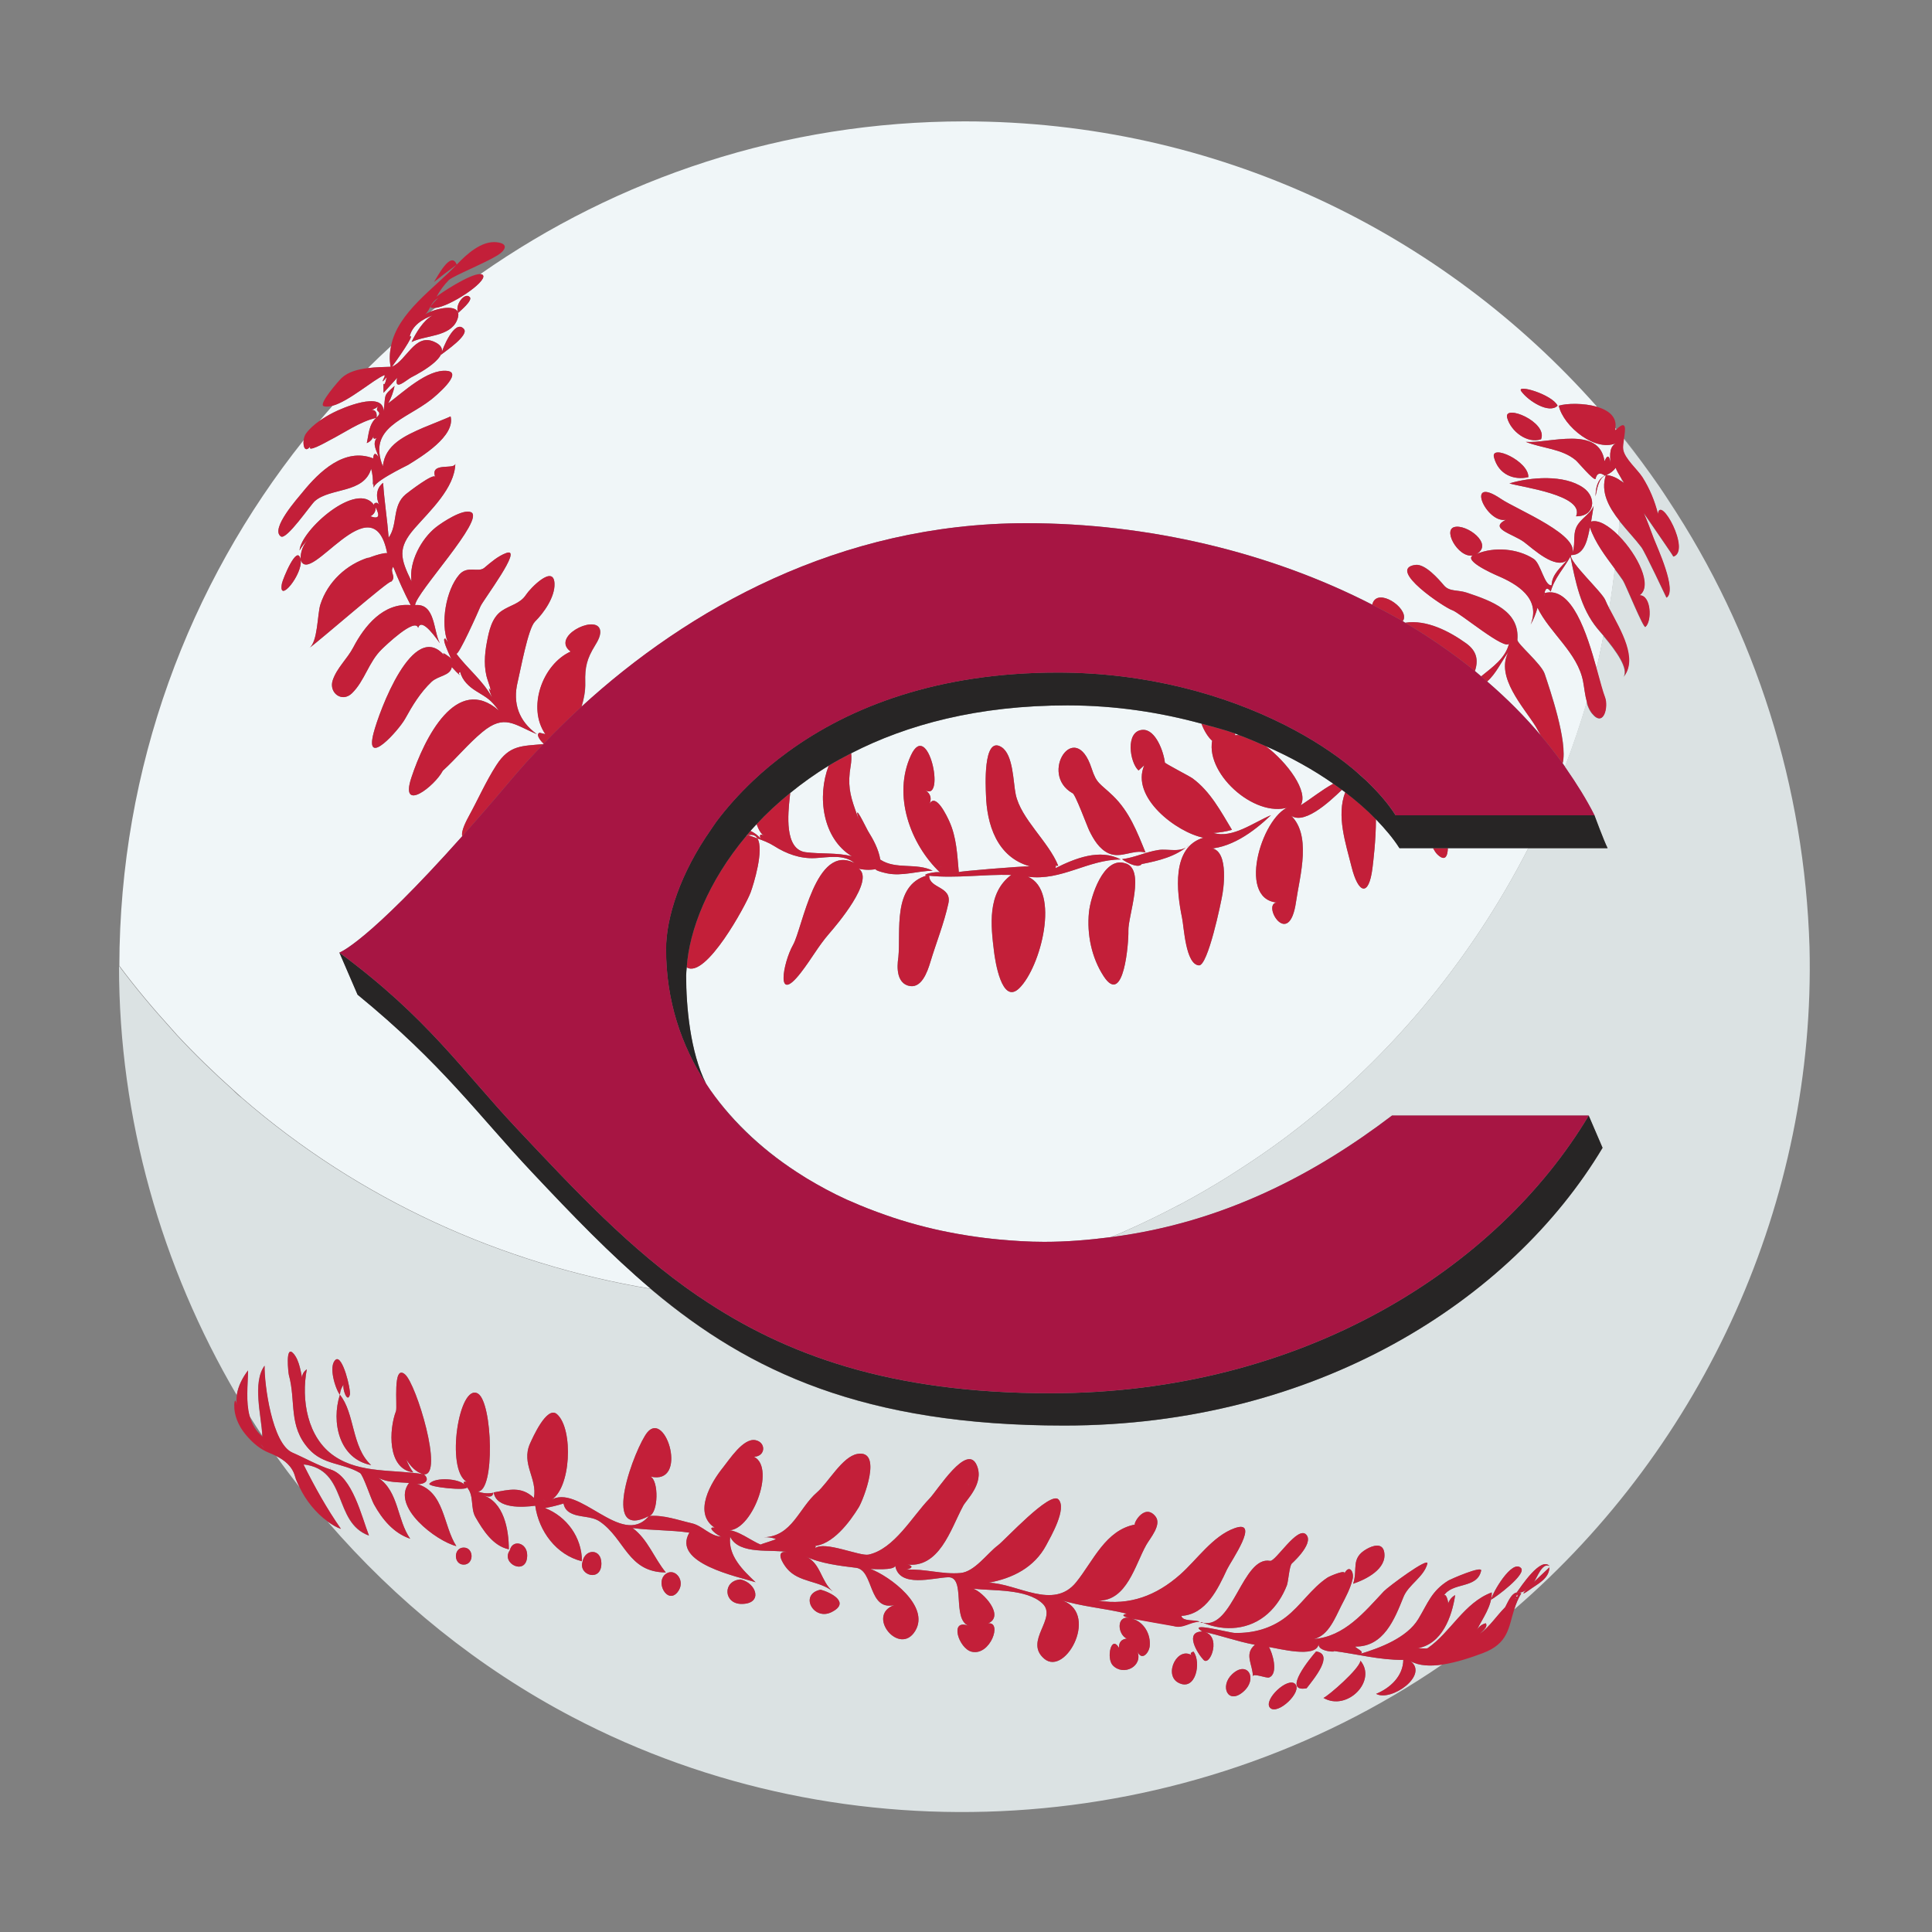 <?xml version="1.0" encoding="utf-8"?>
<!-- Generator: Adobe Illustrator 17.0.0, SVG Export Plug-In . SVG Version: 6.00 Build 0)  -->
<!DOCTYPE svg PUBLIC "-//W3C//DTD SVG 1.1//EN" "http://www.w3.org/Graphics/SVG/1.1/DTD/svg11.dtd">
<svg version="1.1" id="Layer_1" xmlns="http://www.w3.org/2000/svg" xmlns:xlink="http://www.w3.org/1999/xlink" x="0px" y="0px"
	 width="40px" height="40px" viewBox="0 0 40 40" style="enable-background:new 0 0 40 40;" xml:space="preserve">
<rect x="0" y="0" width="40" height="40" fill="#808080" stroke="none"/>
<path id="color5" style="fill:#F0F6F8;" d="M7.808,8.634C7.929,8.494,7.887,8.558,7.808,8.634L7.808,8.634z M32.513,11.524
	c-0.134,0.243-0.335,0.452-0.408,0.726c-0.064-0.09-0.108-0.08-0.129,0.031c0.566-0.157,0.878,0.836,1.078,1.558
	c0.056-0.223,0.098-0.449,0.145-0.674c-0.053-0.063-0.101-0.118-0.127-0.149C32.723,12.592,32.618,12.047,32.513,11.524z
	 M7.618,8.492c0.124-0.029,0.201,0.02,0.177,0.154C7.949,8.492,7.73,8.547,7.833,8.409C7.772,8.465,7.7,8.493,7.618,8.492z
	 M7.92,7.664C7.899,7.664,8.001,7.68,7.92,7.664L7.92,7.664z M7.669,10.689c0.17,0.064,0.206,0.002,0.107-0.186
	C7.78,10.588,7.745,10.65,7.669,10.689z M15.455,17.303c0.01-0.003,0.021-0.008,0.03-0.01c-0.006-0.002-0.012-0.002-0.018-0.004
	C15.463,17.294,15.459,17.299,15.455,17.303z M8.096,7.164c-0.162,0.15-0.323,0.301-0.479,0.457c0.165-0.02,0.332-0.023,0.471-0.027
	C8.058,7.441,8.069,7.3,8.096,7.164z M31.231,13.499c-0.145,0.193-0.254,0.447-0.441,0.61c0.404,0.348,0.776,0.72,1.111,1.117
	c-0.051-0.092-0.091-0.163-0.104-0.184C31.548,14.64,30.955,14.014,31.231,13.499z M6.84,8.96C6.725,9.037,6.963,8.878,6.84,8.96
	L6.84,8.96z M33.531,10.782c-0.007,0.101-0.013,0.203-0.022,0.304c-0.199-0.198-0.412-0.332-0.566-0.287
	c0.018-0.108,0.036-0.215,0.052-0.323c-0.078,0.179-0.27,0.259-0.354,0.434c-0.09,0.187-0.002,0.4-0.109,0.583
	c0.289,0,0.342-0.362,0.386-0.574c0.11,0.322,0.318,0.59,0.518,0.861c-0.035,0.274-0.07,0.547-0.117,0.818
	c-0.032-0.063-0.061-0.122-0.083-0.175c-0.069-0.168-0.757-0.798-0.707-0.925c0.265-0.39-1.125-0.947-1.451-1.168
	c-0.76-0.515-0.31,0.513,0.101,0.431c-0.367,0.183,0.143,0.29,0.375,0.461c0.177,0.132,0.659,0.59,0.899,0.369
	c-0.137,0.156-0.322,0.299-0.328,0.527c-0.148,0.021-0.222-0.45-0.371-0.547c-0.333-0.216-0.821-0.256-1.184-0.101
	c0.363-0.206-0.21-0.63-0.462-0.557c-0.254,0.074,0.144,0.73,0.447,0.564c-0.355,0.089,0.367,0.407,0.45,0.443
	c0.402,0.171,0.904,0.466,0.686,1.011c0.062-0.111,0.109-0.227,0.142-0.349c0.257,0.527,0.831,0.931,0.944,1.527
	c0.025,0.133,0.039,0.287,0.079,0.428c-0.134,0.452-0.283,0.898-0.452,1.336c-0.016-0.023-0.033-0.047-0.049-0.07
	c0.112-0.445-0.273-1.551-0.372-1.852c-0.071-0.21-0.572-0.624-0.565-0.704c0.048-0.592-0.518-0.8-1.047-0.977
	c-0.194-0.064-0.359-0.016-0.473-0.15c-0.113-0.133-0.39-0.452-0.592-0.425c-0.607,0.082,0.615,0.892,0.763,0.937
	c0.15,0.045,1.126,0.87,1.179,0.683c-0.074,0.313-0.34,0.491-0.58,0.688c-0.043-0.036-0.085-0.074-0.129-0.11
	c0.065-0.205,0.058-0.402-0.187-0.577c-0.344-0.246-0.815-0.492-1.257-0.423c-0.018-0.01-0.034-0.022-0.051-0.032
	c0.161-0.222-0.427-0.658-0.596-0.423c-0.018,0.025-0.028,0.053-0.036,0.081c-2.118-1.088-4.639-1.687-7.162-1.687
	c-3.877,0-7.018,1.792-9.207,3.798c0.048-0.162,0.082-0.328,0.076-0.504c-0.009-0.316,0.036-0.491,0.2-0.758
	c0.055-0.089,0.144-0.237,0.099-0.35c-0.116-0.287-1.013,0.168-0.601,0.471c-0.586,0.265-0.905,1.163-0.524,1.71
	c-0.04-0.01-0.079-0.019-0.12-0.029c-0.096,0.037,0.047,0.198,0.087,0.227c-0.003,0.003-0.005,0.005-0.008,0.008
	c-0.439,0.044-0.7,0.012-0.974,0.437c-0.214,0.333-0.38,0.71-0.571,1.058c-0.118,0.215-0.152,0.343-0.135,0.412
	c-1.983,2.223-2.543,2.409-2.543,2.409l0.376,0.871c1.761,1.441,2.487,2.482,3.618,3.683c0.822,0.874,1.605,1.689,2.454,2.407
	c-3.083-0.514-6.033-1.842-8.46-3.949c-0.066-0.057-0.13-0.117-0.195-0.176c-0.401-0.359-0.788-0.734-1.155-1.129
	c-0.04-0.043-0.077-0.088-0.116-0.131c-0.38-0.418-0.743-0.85-1.08-1.303c0.007-4.115,1.436-7.895,3.816-10.881
	C6.268,9.258,6.329,9.394,6.442,9.213C6.298,9.416,6.771,9.143,6.819,9.118C7.118,8.967,7.46,8.723,7.788,8.652
	c-0.152,0.136-0.153,0.34-0.194,0.522c0.071-0.03,0.119-0.081,0.143-0.156C7.72,9.081,7.74,9.098,7.798,9.069
	C7.7,9.2,7.805,9.333,7.836,9.461c-0.064-0.094-0.1-0.084-0.11,0.029c-0.594-0.232-1.12,0.28-1.46,0.699
	c-0.098,0.121-0.677,0.765-0.451,0.917c0.117,0.083,0.612-0.652,0.704-0.733c0.323-0.281,1.015-0.152,1.165-0.669
	c0.03,0.109,0.042,0.221,0.036,0.334c0.03-0.092-0.008,0.053,0.038,0.085C7.616,10.026,8.423,9.641,8.45,9.625
	c0.271-0.168,0.982-0.596,0.879-1.004C9.33,8.627,8.812,8.834,8.759,8.857C8.397,9.016,7.966,9.205,7.927,9.656
	C7.604,8.845,8.397,8.69,8.93,8.27c0.061-0.048,0.674-0.552,0.328-0.591C8.853,7.634,8.341,8.127,8.039,8.349
	C8.1,8.236,8.144,8.116,8.17,7.99C7.918,8.21,7.992,8.159,7.942,8.513c-0.006-0.439-0.878-0.055-1.042,0.03
	c-0.096,0.049-0.193,0.106-0.284,0.17C6.704,8.607,6.795,8.503,6.886,8.4C7.224,8.309,7.74,7.854,7.952,7.769
	c0.065-0.026-0.134,0.265,0.055,0.039C7.933,8.145,7.936,7.74,7.941,8.133C8.035,8.03,8.129,7.926,8.223,7.822
	c-0.071,0.296,0.19,0.043,0.293-0.01C8.7,7.718,9.49,7.294,8.984,7.074C8.585,6.9,8.417,7.465,8.116,7.592
	c0.069-0.093,0.504-0.703,0.366-0.623c0.045-0.226,0.271-0.367,0.471-0.438C8.765,6.633,8.61,6.893,8.521,7.081
	c0.282-0.142,0.791-0.105,0.938-0.444C9.612,6.286,9.154,6.353,8.91,6.455c0.033-0.027,0.068-0.053,0.102-0.08
	c0.306-0.029,1.059-0.53,0.992-0.671c-0.009-0.02-0.031-0.027-0.059-0.029c2.84-1.99,6.294-3.162,10.025-3.162
	c5.215,0,9.891,2.288,13.096,5.909c-0.277-0.08-0.625-0.074-0.792-0.023c0.088,0.422,0.781,0.998,1.222,0.758
	c-0.189,0.073-0.159,0.259-0.154,0.418c-0.024-0.153-0.064-0.162-0.122-0.025c-0.105-0.749-1.151-0.365-1.628-0.402
	c0.335,0.135,0.748,0.139,1.034,0.381c0.05,0.043,0.36,0.415,0.408,0.388c0.026-0.12,0.09-0.144,0.191-0.072
	c-0.161,0.086-0.186,0.269-0.191,0.431c0.029-0.134,0.059-0.382,0.214-0.437C33.133,10.185,33.307,10.498,33.531,10.782z
	 M9.49,6.475c0.04-0.04,0.301-0.254,0.237-0.323C9.622,6.035,9.403,6.327,9.49,6.475z M9.603,6.81
	C9.416,6.594,9.154,7.227,9.131,7.344C9.209,7.28,9.722,6.938,9.603,6.81z M7.735,10.163c0.003,0.035,0.003,0.024,0.001-0.001
	L7.735,10.163z M7.287,14.352c0.266-0.261,0.342-0.644,0.616-0.91C7.967,13.38,8.596,12.774,8.657,13
	c0.073-0.241,0.408,0.262,0.45,0.318c-0.138-0.252-0.09-0.832-0.512-0.79c0.005-0.244,1.458-1.786,1.158-1.923
	c-0.167-0.077-0.599,0.21-0.727,0.311c-0.305,0.24-0.563,0.723-0.507,1.12c-0.231-0.477-0.295-0.686,0.069-1.102
	c0.309-0.354,0.831-0.831,0.839-1.339c0,0.144-0.534-0.044-0.416,0.282C8.987,9.778,8.45,10.193,8.4,10.234
	c-0.288,0.24-0.158,0.623-0.353,0.897c-0.03-0.379-0.09-0.755-0.115-1.135c-0.153,0.12-0.152,0.308-0.075,0.469
	c-0.042-0.099-0.136-0.043-0.111-0.005c-0.35-0.52-1.517,0.516-1.544,0.936c0.044-0.076,0.097-0.145,0.158-0.207
	c-0.093,0.113-0.139,0.243-0.137,0.39c-0.071-0.324-0.369,0.412-0.386,0.501c-0.084,0.445,0.439-0.194,0.388-0.493
	c0.176,0.588,1.492-1.639,1.791-0.135c-0.158-0.011-0.541,0.169-0.373,0.087c-0.469,0.143-0.859,0.507-1.01,0.977
	c-0.064,0.2-0.051,0.782-0.233,0.902c0.174-0.116,1.689-1.44,1.699-1.375c0.116-0.107-0.04-0.194,0.042-0.309
	c0.107,0.27,0.227,0.536,0.361,0.794c-0.563-0.052-0.955,0.429-1.188,0.876c-0.124,0.237-0.341,0.424-0.426,0.682
	C6.803,14.343,7.08,14.554,7.287,14.352z M11.481,12.082c-0.017-0.405-0.505,0.102-0.588,0.23c-0.122,0.19-0.332,0.217-0.506,0.337
	c-0.206,0.14-0.263,0.419-0.306,0.647c-0.049,0.256-0.069,0.539,0.018,0.79c0.163,0.471-0.082-0.088,0.088,0.354
	c-0.188-0.351-0.508-0.593-0.74-0.908c0.04,0.064,0.461-0.879,0.5-0.975c0.054-0.13,0.898-1.239,0.536-1.107
	c-0.169,0.061-0.319,0.192-0.454,0.306C9.9,11.863,9.679,11.7,9.507,11.899c-0.274,0.319-0.392,1.005-0.236,1.399
	c-0.016-0.025-0.032-0.05-0.048-0.074c-0.124-0.043,0.214,0.588,0.1,0.394c0.014,0.012-0.219-0.175-0.122-0.044
	c-0.645-0.768-1.352,1.161-1.466,1.601c-0.193,0.741,0.52-0.055,0.653-0.294c0.152-0.276,0.314-0.543,0.545-0.763
	c0.14-0.133,0.39-0.123,0.421-0.307c0.092,0.1,0.098,0.106,0.17,0.171c-0.03-0.036-0.028-0.059,0.004-0.071
	c0.041,0.175,0.181,0.305,0.328,0.396c0.256,0.158,0.293,0.171,0.471,0.402c-0.877-0.762-1.54,0.573-1.81,1.391
	c-0.247,0.746,0.485,0.177,0.65-0.142c0.283-0.258,0.525-0.558,0.821-0.803c0.458-0.379,0.66-0.149,1.125,0.044
	c-0.371-0.27-0.503-0.639-0.395-1.081c0.059-0.244,0.214-1.104,0.356-1.246C11.264,12.685,11.492,12.359,11.481,12.082z
	 M31.495,8.099c0.142,0.201,0.58,0.478,0.753,0.3C32.136,8.166,31.386,7.945,31.495,8.099z M31.204,8.648
	c0.074,0.281,0.416,0.543,0.702,0.447C32.052,8.736,31.126,8.355,31.204,8.648z M31.643,9.879c0.01-0.333-0.785-0.691-0.712-0.412
	C31.025,9.825,31.342,9.949,31.643,9.879z M32.782,10.099c-0.398-0.279-1.091-0.222-1.531-0.091c0.239,0.077,1.568,0.24,1.38,0.681
	C33.02,10.696,33.065,10.298,32.782,10.099z M8.866,15.434C8.879,15.376,8.844,15.453,8.866,15.434L8.866,15.434z M16.361,16.418
	c-0.004,0.036-0.008,0.071-0.011,0.099c-0.032,0.313-0.119,1.071,0.331,1.128c0.312,0.04,0.65,0.005,0.956,0.084
	c-0.607-0.367-0.724-1.239-0.48-1.874C16.867,16.03,16.605,16.22,16.361,16.418z M15.665,17.065
	c-0.043,0.046-0.087,0.091-0.127,0.138c0.078,0.039,0.151,0.086,0.209,0.161c-0.03-0.084-0.004-0.104,0.076-0.059
	C15.756,17.27,15.706,17.177,15.665,17.065z M33.258,9.834c0.119,0.012,0.22,0.063,0.312,0.129c0-0.018,0-0.035,0-0.053
	c-0.064-0.106-0.113-0.194-0.118-0.226C33.4,9.752,33.335,9.802,33.258,9.834z M31.966,12.353
	C31.994,12.248,31.966,12.303,31.966,12.353L31.966,12.353z M25.572,15.187c0,0.012,0.001,0.026,0,0.037
	c0.022-0.01,0.053-0.002,0.079-0.004C25.624,15.21,25.6,15.197,25.572,15.187z M15.682,17.359c-0.037-0.062-0.1-0.089-0.197-0.066
	C15.552,17.31,15.617,17.336,15.682,17.359z M33.444,8.861c-0.003,0.017,0.003,0.03-0.002,0.048c0.01-0.01,0.016-0.013,0.025-0.022
	C33.459,8.878,33.451,8.87,33.444,8.861z M27.605,16.225c-0.404-0.283-0.87-0.545-1.396-0.776c0.448,0.339,0.889,0.94,0.721,1.223
	C27.156,16.529,27.369,16.353,27.605,16.225z M33.624,9.079c0.002,0.003,0.005,0.006,0.007,0.01
	c0.149,0.186,0.292,0.377,0.434,0.569c-0.144-0.196-0.289-0.391-0.44-0.58C33.624,9.078,33.624,9.079,33.624,9.079z M29.977,17.56
	h1.666c-1.217,2.375-2.965,4.472-5.145,6.077c-0.003,0.002-0.006,0.004-0.009,0.006c-0.293,0.215-0.596,0.419-0.904,0.616
	c-0.054,0.035-0.108,0.07-0.162,0.104c-0.311,0.194-0.629,0.379-0.955,0.554c-0.049,0.026-0.099,0.05-0.148,0.076
	c-0.333,0.174-0.67,0.338-1.011,0.488c-0.039,0.017-0.078,0.036-0.117,0.053c-0.069,0.03-0.14,0.053-0.21,0.082
	c-0.442,0.056-0.893,0.095-1.366,0.095c-0.315,0-0.626-0.021-0.936-0.049c-0.096-0.009-0.192-0.019-0.288-0.031
	c-0.253-0.031-0.504-0.071-0.751-0.12c-0.097-0.019-0.192-0.039-0.288-0.061c-0.245-0.056-0.486-0.122-0.722-0.195
	c-0.098-0.03-0.194-0.063-0.29-0.097c-0.247-0.086-0.489-0.179-0.723-0.284c-0.03-0.014-0.062-0.025-0.092-0.039
	c-0.288-0.133-0.565-0.281-0.829-0.441c-0.02-0.012-0.04-0.025-0.06-0.038c-0.781-0.484-1.439-1.089-1.931-1.787
	c-0.029-0.043-0.058-0.086-0.086-0.129c-0.333-0.655-0.415-1.614-0.415-2.241c0-0.054,0.008-0.115,0.012-0.172
	c0.394,0.25,1.233-1.304,1.323-1.551c0.062-0.168,0.283-0.884,0.141-1.118c0.116,0.042,0.232,0.085,0.343,0.155
	c0.259,0.165,0.543,0.269,0.853,0.253c0.264-0.013,0.595-0.087,0.818,0.104c-0.811-0.421-1.077,1.34-1.275,1.693
	c-0.212,0.376-0.365,1.254,0.161,0.575c0.225-0.29,0.355-0.542,0.584-0.806c0.152-0.174,0.953-1.11,0.615-1.346
	c0.141,0.031,0.281,0.029,0.42-0.006c-0.212,0.017,0.144,0.098,0.166,0.102c0.316,0.064,0.627-0.05,0.944-0.055
	c-0.335-0.171-0.764-0.016-1.084-0.23c-0.036-0.216-0.143-0.413-0.257-0.596c-0.032-0.052-0.317-0.656-0.186-0.223
	c-0.029-0.081-0.053-0.146-0.076-0.214c-0.11-0.314-0.16-0.527-0.094-0.909c0.015-0.087,0.018-0.178,0.01-0.258
	c1.156-0.595,2.63-0.992,4.477-0.992c1.01,0,1.935,0.149,2.776,0.378c0.053,0.148,0.143,0.287,0.221,0.353
	c-0.131,0.723,0.956,1.659,1.647,1.353c-0.579,0.103-1.163,1.918-0.307,1.996c-0.319,0.03,0.252,0.99,0.397-0.014
	c0.075-0.531,0.349-1.428-0.153-1.829c0.266,0.306,0.853-0.249,1.102-0.49c0.022,0.017,0.047,0.033,0.069,0.05
	c-0.187,0.488,0.011,1.064,0.13,1.542c0.137,0.553,0.357,0.642,0.434,0.024c0.014-0.116,0.072-0.578,0.071-1.008
	c0.194,0.201,0.364,0.402,0.489,0.6h0.694c0.026,0.046,0.052,0.093,0.087,0.127C29.917,17.843,29.97,17.735,29.977,17.56z
	 M22.206,16.423c0.053,0.004,0.305,0.691,0.347,0.775c0.09,0.183,0.207,0.382,0.402,0.47c0.254,0.115,0.504-0.087,0.762-0.017
	c0.001,0.001,0.001,0.003,0.002,0.005c0.026,0.005,0.019,0.001-0.002-0.005c-0.174-0.428-0.335-0.848-0.673-1.174
	c-0.275-0.265-0.337-0.243-0.443-0.568C22.259,14.856,21.502,16.026,22.206,16.423z M21.281,18.151
	c0.698,0.092,1.243-0.357,1.922-0.357c-0.433-0.23-0.95-0.022-1.35,0.18c0.029-0.082-0.049-0.043,0.057-0.05
	c-0.2-0.5-0.775-0.971-0.881-1.478c-0.054-0.255-0.047-0.822-0.295-0.979c-0.391-0.247-0.324,0.867-0.321,0.973
	c0.015,0.619,0.222,1.306,0.912,1.496c-0.153-0.006-1.481,0.103-1.474,0.12c-0.034-0.363-0.045-0.72-0.199-1.057
	c-0.04-0.086-0.275-0.597-0.407-0.357c0.048-0.115,0.021-0.208-0.082-0.279c0.416,0.23,0.05-1.483-0.302-0.727
	c-0.384,0.823-0.017,1.841,0.602,2.427c-0.071-0.03-0.416,0.05-0.275,0.064c-0.718,0.207-0.536,1.154-0.589,1.689
	c-0.004,0.044-0.094,0.498,0.198,0.59c0.275,0.087,0.402-0.285,0.461-0.478c0.122-0.406,0.286-0.81,0.376-1.224
	c0.076-0.358-0.398-0.304-0.398-0.572c0.567,0.056,1.133-0.033,1.7-0.017c-0.503,0.373-0.423,1.051-0.356,1.593
	c0.021,0.173,0.158,1.106,0.52,0.754C21.55,20.024,21.958,18.439,21.281,18.151z M23.362,19.274
	c-0.012-0.304,0.373-1.304-0.079-1.403c-0.441-0.132-0.706,0.7-0.738,1.018c-0.045,0.453,0.054,0.939,0.305,1.324
	C23.27,20.854,23.369,19.496,23.362,19.274z M24.618,17.493c-0.156,0.176-0.434,0.075-0.631,0.105
	c-0.259,0.038-0.495,0.158-0.756,0.19c0.043,0.034,0.146,0.096,0.242,0.123c-0.002,0-0.002,0-0.005,0
	c0.002,0,0.006,0.001,0.008,0.001c0.066,0.018,0.129,0.022,0.163-0.023C23.984,17.821,24.348,17.736,24.618,17.493z M26.315,16.878
	c-0.345,0.141-0.799,0.49-1.192,0.367c0.13-0.007,0.258-0.028,0.384-0.064c-0.231-0.382-0.448-0.796-0.816-1.066
	c-0.059-0.044-0.575-0.309-0.573-0.328c-0.022-0.208-0.187-0.692-0.46-0.676c-0.365,0.02-0.269,0.676-0.085,0.841
	c0.04-0.035,0.08-0.071,0.119-0.107c-0.287,0.662,0.668,1.388,1.225,1.499c-0.668,0.199-0.553,1.12-0.443,1.656
	c0.041,0.195,0.072,0.967,0.35,0.987c0.185,0.013,0.456-1.29,0.488-1.482c0.045-0.271,0.116-1.073-0.379-0.929
	C25.462,17.585,25.948,17.227,26.315,16.878z M19.49,17.946C19.52,17.946,19.412,17.935,19.49,17.946L19.49,17.946z M34.348,10.055
	c0.001,0.001,0.002,0.003,0.003,0.004c-0.045-0.064-0.085-0.131-0.131-0.195C34.265,9.926,34.305,9.992,34.348,10.055z
	 M34.541,10.343c0.001,0.001,0.002,0.003,0.002,0.004c0.093,0.141,0.192,0.278,0.281,0.421
	C34.734,10.624,34.635,10.485,34.541,10.343z"/>
<path id="color4" style="fill:#DBE2E3;" d="M11.244,31.041C11.362,31.135,11.256,31.059,11.244,31.041L11.244,31.041z
	 M31.408,33.009c-0.001,0.01-0.006,0.025-0.021,0.049C31.438,33.059,31.422,33.033,31.408,33.009z M17.986,32.257
	c0.007,0.001,0.023,0.006,0.027,0.006C17.979,32.243,17.98,32.249,17.986,32.257z M33.624,9.999c-0.017-0.028-0.03-0.05-0.045-0.075
	c-0.003-0.005-0.006-0.009-0.008-0.014c0,0.018,0,0.035,0,0.053c0.002,0.002,0.005,0.003,0.007,0.005
	C33.593,9.98,33.61,9.987,33.624,9.999z M31.377,33.106c0.009-0.014,0.023-0.03-0.009-0.004
	C31.342,33.087,31.358,33.1,31.377,33.106z M37.464,19.603c0.131,5.239-2.167,10.319-6.111,13.717
	c0.034-0.108,0.076-0.219,0.145-0.332c-0.181-0.097-0.277,0.188-0.335,0.288c-0.179,0.18-0.319,0.401-0.526,0.553
	c0.039-0.047,0.181-0.141,0.124-0.221c-0.079,0.021-0.14,0.068-0.183,0.137c0.123-0.248,0.308-0.484,0.308-0.775
	c-0.573,0.21-0.853,0.828-1.326,1.153c-0.034,0.021-0.171-0.005-0.217,0.004c0.515-0.087,0.716-0.651,0.785-1.102
	c-0.072,0.041-0.12,0.099-0.146,0.176c0.008-0.028-0.046-0.249-0.096-0.152c0.172-0.303,0.695-0.142,0.779-0.529
	c0.025-0.112-0.636,0.179-0.673,0.201c-0.356,0.219-0.427,0.469-0.628,0.801c-0.236,0.388-0.788,0.596-1.202,0.721
	c0.109-0.043-0.093-0.115-0.102-0.152c0.589,0.007,0.813-0.567,0.997-1.025c0.102-0.257,0.419-0.411,0.495-0.689
	c0.043-0.16-0.818,0.481-0.9,0.569c-0.402,0.428-0.817,0.941-1.448,0.988c0.301-0.069,0.44-0.443,0.564-0.686
	c0.092-0.179,0.19-0.357,0.237-0.555c0.034-0.143-0.069-0.323-0.177-0.103c0.069-0.115-0.302,0.044-0.344,0.073
	c-0.336,0.223-0.55,0.579-0.868,0.823c-0.305,0.233-0.67,0.331-1.051,0.323c-0.12-0.003-1.009-0.246-0.673-0.029
	c-0.374,0-0.109,0.442,0.025,0.586c0.141,0.152,0.393-0.529-0.018-0.585c0.364,0.073,0.695,0.201,1.083,0.273
	c-0.233,0.194-0.039,0.419-0.043,0.655c0.001-0.077,0.28,0.042,0.335,0.022c0.202-0.074,0.071-0.517-0.003-0.63
	c0.183,0.024,0.978,0.242,1.03-0.059c-0.014,0.167,0.425,0.167,0.298,0.139c0.483,0.061,0.969,0.192,1.455,0.186
	c-0.006,0.338-0.27,0.582-0.563,0.703c0.307,0.17,1.095-0.383,0.714-0.676c0.179,0.099,0.412,0.105,0.651,0.071
	c-5.276,3.617-12.315,4.068-18,1.087c-1.956-1.025-3.662-2.413-5.072-4.046c0.09,0.063,0.181,0.119,0.272,0.15
	c-0.293-0.418-0.541-0.866-0.77-1.322c0.01,0.004,0.008,0.001-0.006-0.014c0.93,0.104,0.605,1.2,1.356,1.474
	c-0.149-0.38-0.34-1.22-0.792-1.367c-0.256-0.08-0.542-0.242-0.794-0.351c-0.42-0.185-0.582-1.418-0.574-1.799
	c-0.257,0.35-0.066,1.034-0.047,1.446c-0.089-0.134-0.178-0.269-0.264-0.406c-0.08-0.295-0.036-0.63-0.032-0.942
	c-0.113,0.149-0.205,0.324-0.232,0.509c-1.56-2.66-2.437-5.723-2.437-8.885c0.338,0.453,0.701,0.886,1.08,1.303
	c0.039,0.043,0.076,0.088,0.116,0.131c0.366,0.395,0.753,0.769,1.155,1.129c0.035,0.032,0.066,0.068,0.102,0.099
	c0.03,0.027,0.063,0.05,0.094,0.076c2.427,2.107,5.377,3.434,8.46,3.949c0.018,0.015,0.036,0.031,0.054,0.046
	c1.99,1.666,4.363,2.784,8.505,2.784c5.213,0,9.248-2.578,11.147-5.75l-0.287-0.668h-4.072c-1.592,1.211-3.489,2.215-5.799,2.515
	c-0.013,0.002-0.027,0.004-0.04,0.006c0.069-0.029,0.141-0.052,0.21-0.082c0.039-0.017,0.078-0.036,0.117-0.053
	c0.343-0.152,0.68-0.315,1.011-0.488c0.034-0.018,0.069-0.032,0.103-0.05c0.015-0.008,0.029-0.018,0.045-0.026
	c0.325-0.174,0.643-0.36,0.955-0.554c0.055-0.034,0.108-0.07,0.162-0.104c0.308-0.196,0.61-0.401,0.904-0.616
	c0.003-0.002,0.006-0.004,0.009-0.006c2.181-1.605,3.928-3.702,5.145-6.077h0.041h1.602c-0.079-0.157-0.272-0.68-0.272-0.68
	c-0.171-0.337-0.374-0.658-0.59-0.971c-0.008-0.012-0.016-0.023-0.024-0.035c0.169-0.438,0.318-0.884,0.452-1.336
	c0.006,0.021,0.011,0.043,0.018,0.063c0.022,0.06,0.05,0.118,0.089,0.167c0.247,0.307,0.343-0.141,0.27-0.33
	c-0.045-0.116-0.098-0.318-0.163-0.553c-0.004-0.015-0.009-0.031-0.013-0.047c0.056-0.223,0.098-0.449,0.145-0.674
	c0.009,0.011,0.017,0.02,0.027,0.032c0.212,0.254,0.521,0.663,0.38,0.829c0.317-0.375-0.055-0.978-0.276-1.402
	c-0.004-0.008-0.009-0.017-0.013-0.025c0.048-0.271,0.082-0.545,0.117-0.818c0.005,0.007,0.01,0.015,0.016,0.022
	c0.052,0.071,0.105,0.142,0.154,0.215c0.052,0.076,0.423,0.997,0.464,0.962c0.138-0.119,0.12-0.657-0.121-0.655
	c0.279-0.192-0.043-0.835-0.425-1.225c-0.005-0.005-0.009-0.008-0.014-0.013c0.009-0.101,0.015-0.202,0.022-0.304
	c0.005,0.006,0.009,0.013,0.014,0.019c0.15,0.188,0.319,0.363,0.44,0.525c0.079,0.105,0.518,1.046,0.52,1.045
	c0.224-0.15-0.197-1.047-0.267-1.23c-0.057-0.149-0.123-0.337-0.205-0.524c0.309,0.454,0.624,0.901,0.613,0.904
	c0.372-0.114-0.277-1.29-0.318-0.882c-0.066-0.268-0.172-0.522-0.319-0.756c-0.104-0.164-0.37-0.387-0.401-0.577
	c-0.009-0.055,0.003-0.141,0.016-0.228c0,0,0,0,0,0c0.002,0.003,0.005,0.006,0.007,0.01c0.251,0.314,0.49,0.637,0.717,0.966
	c0.001,0.001,0.002,0.003,0.003,0.004c0.065,0.093,0.126,0.189,0.189,0.284c0.001,0.001,0.002,0.003,0.002,0.004
	C36.357,13.089,37.361,16.297,37.464,19.603z M27.401,35.154c0.491,0.283,1.113-0.353,0.766-0.771
	C28.146,34.552,27.513,35.103,27.401,35.154z M27.052,34.954c0.149-0.193,0.578-0.704,0.197-0.763
	C27.142,34.313,26.53,35.049,27.052,34.954z M26.295,35.358c0.156,0.162,0.677-0.332,0.521-0.492
	C26.664,34.708,26.147,35.196,26.295,35.358z M25.736,35.03c0.319-0.273,0.088-0.668-0.229-0.364
	C25.252,34.909,25.42,35.299,25.736,35.03z M7.037,28.877c-0.181,0.563-0.02,1.327,0.647,1.456
	C7.275,29.96,7.35,29.261,7.037,28.877c0.006-0.079,0.031-0.15,0.077-0.213c-0.03,0.083,0.078,0.401,0.129,0.21
	c0.026-0.095-0.153-0.838-0.295-0.723C6.794,28.28,6.942,28.754,7.037,28.877z M6.843,30.406c-0.021-0.043-0.017-0.032-0.004,0
	C6.84,30.406,6.84,30.406,6.843,30.406z M8.468,30.704c-0.377,0.496,0.573,1.207,0.981,1.306c-0.277-0.426-0.24-1.13-0.827-1.29
	c0.118,0.029,0.313-0.054,0.157-0.196c0.415,0.029-0.158-1.871-0.394-2.07c-0.263-0.223-0.152,0.674-0.186,0.761
	c-0.144,0.373-0.187,1.195,0.356,1.268C8.496,30.4,8.449,30.31,8.412,30.215c0.083,0.134,0.2,0.272,0.363,0.308
	c-0.61-0.104-1.311-0.01-1.849-0.374c-0.566-0.382-0.693-1.174-0.573-1.801c-0.096,0.072-0.122,0.165-0.077,0.276
	c-0.045-0.188-0.068-0.448-0.197-0.598c-0.179-0.207-0.107,0.408-0.098,0.439c0.152,0.554-0.016,1.057,0.414,1.534
	c0.302,0.335,0.694,0.282,1.058,0.496c0.066,0.039,0.227,0.537,0.29,0.65c0.171,0.309,0.404,0.596,0.75,0.712
	c-0.275-0.391-0.234-0.974-0.66-1.262C8.029,30.701,8.255,30.682,8.468,30.704z M9.601,32.041c-0.216,0-0.216,0.353,0,0.353
	C9.817,32.394,9.817,32.041,9.601,32.041z M10.535,32.077c0-0.401-0.1-0.99-0.551-1.125c0.071,0.021,0.212,0.083,0.231-0.047
	c-0.111,0.022-0.221,0.013-0.327-0.026c0.366,0.016,0.311-1.846,0.007-2.026c-0.39-0.231-0.676,1.574-0.231,1.827
	c-0.069-0.013-0.083,0.009-0.039,0.064c-0.119-0.132-0.604-0.167-0.732-0.029c-0.069,0.074,0.822,0.16,0.771,0.074
	c0.158,0.168,0.07,0.431,0.18,0.622C9.999,31.68,10.206,32.009,10.535,32.077z M10.915,32.2c0-0.266-0.306-0.336-0.36-0.102
	C10.358,32.375,10.915,32.642,10.915,32.2z M12.451,32.37c0-0.318-0.345-0.308-0.392-0.031
	C11.976,32.618,12.451,32.759,12.451,32.37z M13.799,32.577c-0.253,0.16,0.017,0.653,0.23,0.386
	C14.205,32.742,13.988,32.461,13.799,32.577z M15.331,32.7c-0.375,0.026-0.353,0.507,0.021,0.507
	C15.802,33.208,15.667,32.775,15.331,32.7z M16.99,32.912c-0.451,0.092-0.15,0.65,0.223,0.466
	C17.627,33.175,17.181,32.963,16.99,32.912z M24.703,34.292c-0.31-0.249-0.625,0.374-0.31,0.545
	c0.365,0.197,0.483-0.426,0.316-0.642C24.636,34.218,24.634,34.25,24.703,34.292z M24.459,33.456
	c0.512-0.031,0.756-0.56,0.945-0.964c0.08-0.169,0.7-1.047,0.155-0.851c-0.452,0.162-0.778,0.653-1.129,0.962
	c-0.488,0.43-1.04,0.644-1.694,0.537c0.596,0.007,0.763-0.74,0.995-1.152c0.079-0.141,0.329-0.421,0.19-0.593
	c-0.239-0.296-0.492,0.209-0.413,0.168c-0.619,0.11-0.874,0.758-1.227,1.195c-0.474,0.587-1.215,0.027-1.815,0.011
	c0.496-0.089,0.949-0.316,1.195-0.778c0.094-0.177,0.432-0.756,0.253-0.946c-0.173-0.182-1.11,0.843-1.252,0.949
	c-0.222,0.165-0.483,0.548-0.776,0.574c-0.377,0.034-0.746-0.092-1.123-0.069c0.177-0.041,0.109-0.102-0.017-0.11
	c0.699,0.105,0.933-0.723,1.189-1.2c0.049-0.117,0.451-0.467,0.289-0.848c-0.202-0.481-0.81,0.511-0.983,0.689
	c-0.354,0.365-0.725,1.039-1.257,1.157c-0.18,0.04-0.909-0.288-1.108-0.134c0.018-0.031,0.02-0.055-0.04-0.041
	c0.4-0.021,0.756-0.499,0.944-0.806c0.091-0.15,0.507-1.199-0.03-1.103c-0.313,0.056-0.599,0.59-0.836,0.796
	c-0.376,0.325-0.513,0.908-1.095,0.929c0.084-0.005,0.164,0.007,0.242,0.035c0.014,0.015-0.291,0.099-0.314,0.117
	c-0.193-0.077-0.478-0.307-0.695-0.3c0.489,0.077,1.024-1.285,0.559-1.518c0.246-0.011,0.25-0.304,0.026-0.345
	c-0.252-0.044-0.536,0.403-0.667,0.565c-0.247,0.306-0.63,0.945-0.174,1.248c-0.193-0.033,0.073,0.179,0.143,0.185
	c-0.24-0.006-0.391-0.225-0.616-0.276c-0.289-0.067-0.577-0.175-0.88-0.152c0.19-0.064,0.196-0.73,0.025-0.815
	c0.79,0.186,0.322-1.386-0.067-0.915c-0.245,0.298-1.001,2.264,0.031,1.733c-0.565,0.674-1.459-0.709-2.042-0.323
	c0.436-0.218,0.487-1.487,0.14-1.788c-0.209-0.182-0.506,0.497-0.558,0.611c-0.186,0.423,0.158,0.721,0.081,1.123
	c-0.262-0.249-0.518-0.167-0.832-0.114c0.054,0.347,0.611,0.31,0.86,0.276c0.074,0.527,0.436,1.019,0.967,1.15
	c0-0.491-0.312-0.925-0.765-1.102c0.13-0.023,0.258-0.055,0.384-0.094c0.015,0.085,0.061,0.149,0.136,0.191
	c0.189,0.107,0.432,0.058,0.614,0.182c0.52,0.354,0.58,1.054,1.368,1.054c-0.244-0.293-0.372-0.687-0.689-0.919
	c0.391,0.051,0.787,0.039,1.176,0.095c-0.371,0.634,1.007,0.911,1.371,1.027c-0.259-0.245-0.574-0.547-0.526-0.941
	c0.187,0.387,0.872,0.248,1.21,0.32c-0.301-0.059-0.129,0.225-0.034,0.338c0.245,0.293,0.665,0.244,0.949,0.473
	c-0.246-0.198-0.25-0.594-0.564-0.724c0.305,0.146,0.713,0.195,1.044,0.235c0.375,0.046,0.244,0.898,0.794,0.772
	c-0.596,0.21,0.107,1.071,0.432,0.535c0.312-0.514-0.529-1.133-0.926-1.283c0.025,0,0.496,0.036,0.512-0.066
	c0.084,0.467,0.791,0.247,1.096,0.238c0.374-0.011,0.069,0.863,0.423,1.005c-0.409-0.157-0.203,0.474,0.065,0.537
	c0.386,0.09,0.636-0.626,0.341-0.587c0.349-0.159-0.107-0.649-0.31-0.718c0.412,0.047,1.098-0.001,1.427,0.3
	c0.335,0.305-0.389,0.779,0.042,1.149c0.45,0.385,1.176-0.994,0.32-1.223c0.452,0.147,0.931,0.176,1.39,0.291
	c-0.164,0.038,0.007,0.078,0.051,0.087c-0.275-0.048-0.239,0.348-0.05,0.429c-0.113,0.013-0.167,0.077-0.162,0.192
	c-0.164-0.28-0.264,0.215-0.131,0.359c0.221,0.238,0.648,0.019,0.505-0.303c0.089,0.238,0.248,0.048,0.262-0.092
	c0.025-0.252-0.119-0.509-0.372-0.576c0.286,0.055,0.574,0.102,0.861,0.154c0.207,0.062,0.344-0.088,0.543-0.088
	C24.757,33.529,24.481,33.579,24.459,33.456z M24.851,33.594C24.901,33.61,24.939,33.57,24.851,33.594L24.851,33.594z
	 M27.045,31.774c-0.178-0.197-0.634,0.56-0.749,0.542c-0.57-0.105-0.769,1.417-1.389,1.281c0.452,0.187,0.964,0.147,1.338-0.185
	c0.179-0.159,0.311-0.366,0.398-0.588c0.031-0.083,0.051-0.408,0.104-0.454C26.676,32.431,27.223,31.97,27.045,31.774z
	 M28.659,32.137c-0.035-0.207-0.244-0.135-0.366-0.065c-0.337,0.193-0.175,0.415-0.278,0.718
	C28.28,32.701,28.718,32.484,28.659,32.137z M31.492,32.467c-0.185-0.203-0.603,0.526-0.62,0.651
	C30.97,33.069,31.604,32.598,31.492,32.467z M31.753,32.758c0.069-0.078,0.169-0.414,0.329-0.335
	c-0.182-0.202-0.596,0.432-0.679,0.547c0.081,0.011,0.151-0.012,0.208-0.071c-0.164,0.171,0.005,0.054,0.058,0.015
	c0.161-0.117,0.406-0.228,0.41-0.464C31.971,32.553,31.863,32.655,31.753,32.758z M20.061,30.754
	C20.061,30.74,20.011,30.664,20.061,30.754L20.061,30.754z M16.826,32.139c0-0.014,0.032-0.052,0.05-0.083
	C16.85,32.076,16.831,32.102,16.826,32.139z M29.132,34.371C29.271,34.409,29.161,34.379,29.132,34.371L29.132,34.371z
	 M5.717,30.144c0.156,0.22,0.319,0.435,0.485,0.648c-0.034-0.073-0.073-0.147-0.091-0.217C6.053,30.354,5.884,30.228,5.717,30.144z"
	/>
<path id="color3" style="fill:#C31F39;" d="M6.886,8.4C7.224,8.309,7.74,7.854,7.952,7.769c0.065-0.026-0.134,0.265,0.055,0.039
	C7.933,8.145,7.936,7.74,7.941,8.133C8.035,8.03,8.129,7.926,8.223,7.822c-0.071,0.296,0.19,0.043,0.293-0.01
	C8.7,7.718,9.49,7.294,8.984,7.074C8.585,6.9,8.417,7.465,8.116,7.592c0.069-0.093,0.504-0.703,0.366-0.623
	c0.045-0.226,0.271-0.367,0.471-0.438C8.765,6.633,8.61,6.893,8.521,7.081c0.282-0.142,0.791-0.105,0.938-0.444
	C9.612,6.286,9.154,6.353,8.91,6.455C8.866,6.473,8.827,6.492,8.802,6.511c0.118-0.11,0.11-0.262,0.278-0.342
	C9.052,6.182,8.895,6.348,8.914,6.361C8.936,6.376,8.97,6.379,9.011,6.375c0.306-0.029,1.059-0.53,0.992-0.671
	c-0.009-0.02-0.031-0.027-0.059-0.029C9.735,5.661,9.078,6.098,9.039,6.143c0.069-0.129,0.155-0.245,0.258-0.349
	c0.119-0.096,0.723-0.336,1.004-0.508c0.151-0.092,0.252-0.242-0.019-0.271C9.968,4.98,9.654,5.269,9.456,5.479
	c-0.12-0.307-0.41,0.27-0.471,0.36c0.155-0.122,0.31-0.243,0.469-0.359C8.999,5.966,8.232,6.467,8.096,7.164
	C8.069,7.3,8.058,7.441,8.088,7.594C7.948,7.598,7.781,7.601,7.617,7.621C7.41,7.646,7.208,7.698,7.07,7.828
	C7.023,7.873,6.588,8.364,6.7,8.408C6.75,8.428,6.816,8.419,6.886,8.4z M7.92,7.664C8.001,7.68,7.899,7.664,7.92,7.664L7.92,7.664z
	 M14.218,20.028c0.05-0.761,0.438-1.774,1.237-2.725c0.01-0.003,0.021-0.008,0.03-0.01c0.067,0.017,0.132,0.042,0.197,0.066
	c0.142,0.235-0.079,0.95-0.141,1.118C15.451,18.724,14.612,20.278,14.218,20.028z M11.813,13.49
	c-0.412-0.303,0.485-0.758,0.601-0.471c0.045,0.113-0.044,0.26-0.099,0.35c-0.164,0.267-0.209,0.442-0.2,0.758
	c0.005,0.177-0.029,0.343-0.076,0.504c-0.277,0.254-0.537,0.51-0.782,0.767c-0.04-0.029-0.183-0.19-0.087-0.227
	c0.041,0.01,0.08,0.019,0.12,0.029C10.908,14.653,11.227,13.755,11.813,13.49z M23.476,17.912c-0.003,0-0.006,0-0.008-0.001
	c0.003,0,0.003,0,0.005,0c-0.096-0.027-0.199-0.089-0.242-0.123c0.26-0.031,0.497-0.152,0.756-0.19
	c0.197-0.031,0.475,0.07,0.631-0.105c-0.269,0.243-0.633,0.328-0.979,0.396C23.605,17.934,23.542,17.93,23.476,17.912z
	 M23.362,19.274c0.008,0.222-0.092,1.581-0.511,0.938c-0.252-0.385-0.35-0.87-0.305-1.324c0.032-0.318,0.297-1.15,0.738-1.018
	C23.735,17.97,23.349,18.969,23.362,19.274z M19.19,18.126c-0.718,0.207-0.536,1.154-0.589,1.689
	c-0.004,0.044-0.094,0.498,0.198,0.59c0.275,0.087,0.402-0.285,0.461-0.478c0.122-0.406,0.286-0.81,0.376-1.224
	c0.076-0.358-0.398-0.304-0.398-0.572c0.567,0.056,1.133-0.033,1.7-0.017c-0.503,0.373-0.423,1.051-0.356,1.593
	c0.021,0.173,0.158,1.106,0.52,0.754c0.448-0.436,0.856-2.021,0.179-2.309c0.698,0.092,1.243-0.357,1.922-0.357
	c-0.433-0.23-0.95-0.022-1.35,0.18c0.029-0.082-0.049-0.043,0.057-0.05c-0.2-0.5-0.775-0.971-0.881-1.478
	c-0.054-0.255-0.047-0.822-0.295-0.979c-0.391-0.247-0.324,0.867-0.321,0.973c0.015,0.619,0.222,1.306,0.912,1.496
	c-0.153-0.006-1.481,0.103-1.474,0.12c-0.034-0.363-0.045-0.72-0.199-1.057c-0.04-0.086-0.275-0.597-0.407-0.357
	c0.048-0.115,0.021-0.208-0.082-0.279c0.416,0.23,0.05-1.483-0.302-0.727c-0.384,0.823-0.017,1.841,0.602,2.427
	C19.394,18.032,19.049,18.112,19.19,18.126z M19.49,17.946C19.412,17.935,19.52,17.946,19.49,17.946L19.49,17.946z M23.572,15.952
	c-0.184-0.164-0.28-0.821,0.085-0.841c0.273-0.015,0.438,0.468,0.46,0.676c-0.001,0.019,0.514,0.285,0.573,0.328
	c0.368,0.27,0.585,0.684,0.816,1.066c-0.126,0.036-0.254,0.057-0.384,0.064c0.394,0.123,0.847-0.227,1.192-0.367
	c-0.367,0.349-0.853,0.707-1.383,0.698c0.495-0.144,0.424,0.658,0.379,0.929c-0.032,0.192-0.303,1.495-0.488,1.482
	c-0.278-0.02-0.308-0.792-0.35-0.987c-0.11-0.535-0.225-1.457,0.443-1.656c-0.556-0.111-1.512-0.837-1.225-1.499
	C23.652,15.88,23.612,15.916,23.572,15.952z M23.719,17.656c-0.001-0.001-0.001-0.003-0.002-0.005
	C23.738,17.657,23.745,17.66,23.719,17.656z M11.249,15.406c-0.235,0.247-0.461,0.493-0.667,0.738
	c-0.374,0.443-0.709,0.829-1.013,1.17c-0.017-0.069,0.017-0.197,0.135-0.412c0.191-0.348,0.356-0.725,0.571-1.058
	C10.548,15.417,10.81,15.449,11.249,15.406z M15.682,17.359c-0.037-0.062-0.1-0.089-0.197-0.066
	c-0.006-0.002-0.012-0.002-0.018-0.004c0.025-0.029,0.046-0.058,0.071-0.087c0.078,0.039,0.151,0.086,0.209,0.161
	c-0.03-0.084-0.004-0.104,0.076-0.059c-0.066-0.035-0.117-0.127-0.158-0.24c0.207-0.223,0.441-0.439,0.696-0.647
	c-0.004,0.036-0.008,0.071-0.011,0.099c-0.032,0.313-0.119,1.071,0.331,1.128c0.312,0.04,0.65,0.005,0.956,0.084
	c-0.607-0.367-0.724-1.239-0.48-1.874c0.148-0.09,0.304-0.174,0.465-0.257c0.008,0.08,0.005,0.172-0.01,0.258
	c-0.066,0.382-0.016,0.595,0.094,0.909c0.024,0.068,0.047,0.134,0.076,0.214c-0.131-0.433,0.154,0.171,0.186,0.223
	c0.114,0.183,0.221,0.38,0.257,0.596c0.32,0.214,0.749,0.059,1.084,0.23c-0.317,0.005-0.628,0.119-0.944,0.055
	c-0.021-0.004-0.378-0.084-0.166-0.102c-0.139,0.036-0.279,0.038-0.42,0.006c0.337,0.236-0.464,1.172-0.615,1.346
	c-0.228,0.264-0.359,0.516-0.584,0.806c-0.526,0.679-0.373-0.199-0.161-0.575c0.199-0.353,0.465-2.114,1.275-1.693
	c-0.223-0.191-0.554-0.117-0.818-0.104c-0.311,0.016-0.594-0.088-0.853-0.253C15.915,17.444,15.798,17.402,15.682,17.359z
	 M25.096,15.336c-0.078-0.065-0.168-0.205-0.221-0.353c0.237,0.065,0.476,0.126,0.697,0.204c0,0.012,0.001,0.026,0,0.037
	c0.022-0.01,0.053-0.002,0.079-0.004c0.195,0.071,0.376,0.15,0.557,0.23c0.448,0.339,0.889,0.94,0.721,1.223
	c0.226-0.143,0.439-0.32,0.675-0.447c0.06,0.042,0.12,0.084,0.177,0.127c-0.25,0.24-0.836,0.795-1.102,0.49
	c0.502,0.401,0.228,1.297,0.153,1.829c-0.144,1.004-0.716,0.044-0.397,0.014c-0.856-0.078-0.272-1.892,0.307-1.996
	C26.052,16.994,24.965,16.059,25.096,15.336z M31.979,13.952c0.099,0.301,0.485,1.407,0.372,1.852
	c-0.142-0.198-0.292-0.391-0.451-0.578c-0.051-0.092-0.091-0.163-0.104-0.184c-0.249-0.402-0.842-1.028-0.566-1.542
	c-0.145,0.193-0.254,0.447-0.441,0.61c-0.041-0.036-0.083-0.071-0.125-0.106c0.24-0.197,0.506-0.375,0.58-0.688
	c-0.054,0.187-1.029-0.637-1.179-0.683c-0.149-0.045-1.37-0.855-0.763-0.937c0.201-0.027,0.479,0.292,0.592,0.425
	c0.114,0.134,0.279,0.086,0.473,0.15c0.53,0.177,1.095,0.386,1.047,0.977C31.407,13.328,31.908,13.742,31.979,13.952z M22.6,15.908
	c0.106,0.325,0.168,0.303,0.443,0.568c0.338,0.327,0.5,0.747,0.673,1.174c-0.258-0.07-0.508,0.131-0.762,0.017
	c-0.195-0.088-0.312-0.286-0.402-0.47c-0.042-0.084-0.294-0.771-0.347-0.775C21.502,16.026,22.259,14.856,22.6,15.908z
	 M31.204,8.648c-0.079-0.293,0.848,0.088,0.702,0.447C31.62,9.191,31.278,8.929,31.204,8.648z M30.931,9.467
	c-0.073-0.279,0.722,0.079,0.712,0.412C31.342,9.949,31.025,9.825,30.931,9.467z M9.507,11.899
	c-0.274,0.319-0.392,1.005-0.236,1.399c-0.016-0.025-0.032-0.05-0.048-0.074c-0.124-0.043,0.214,0.588,0.1,0.394
	c0.014,0.012-0.219-0.175-0.122-0.044c-0.645-0.768-1.352,1.161-1.466,1.601c-0.193,0.741,0.52-0.055,0.653-0.294
	c0.152-0.276,0.314-0.543,0.545-0.763c0.14-0.133,0.39-0.123,0.421-0.307c0.092,0.1,0.098,0.106,0.17,0.171
	c-0.03-0.036-0.028-0.059,0.004-0.071c0.041,0.175,0.181,0.305,0.328,0.396c0.256,0.158,0.293,0.171,0.471,0.402
	c-0.877-0.762-1.54,0.573-1.81,1.391c-0.247,0.746,0.485,0.177,0.65-0.142c0.283-0.258,0.525-0.558,0.821-0.803
	c0.458-0.379,0.66-0.149,1.125,0.044c-0.371-0.27-0.503-0.639-0.395-1.081c0.059-0.244,0.214-1.104,0.356-1.246
	c0.189-0.188,0.417-0.514,0.406-0.791c-0.017-0.405-0.505,0.102-0.588,0.23c-0.122,0.19-0.332,0.217-0.506,0.337
	c-0.206,0.14-0.263,0.419-0.306,0.647c-0.049,0.256-0.069,0.539,0.018,0.79c0.163,0.471-0.082-0.088,0.088,0.354
	c-0.188-0.351-0.508-0.593-0.74-0.908c0.04,0.064,0.461-0.879,0.5-0.975c0.054-0.13,0.898-1.239,0.536-1.107
	c-0.169,0.061-0.319,0.192-0.454,0.306C9.9,11.863,9.679,11.7,9.507,11.899z M8.866,15.434C8.844,15.453,8.879,15.376,8.866,15.434
	L8.866,15.434z M31.495,8.099c-0.109-0.154,0.641,0.067,0.753,0.3C32.075,8.577,31.637,8.3,31.495,8.099z M9.603,6.81
	c0.12,0.128-0.394,0.47-0.471,0.534C9.154,7.227,9.416,6.594,9.603,6.81z M8.657,13c0.073-0.241,0.408,0.262,0.45,0.318
	c-0.138-0.252-0.09-0.832-0.512-0.79c0.005-0.244,1.458-1.786,1.158-1.923c-0.167-0.077-0.599,0.21-0.727,0.311
	c-0.305,0.24-0.563,0.723-0.507,1.12c-0.231-0.477-0.295-0.686,0.069-1.102c0.309-0.354,0.831-0.831,0.839-1.339
	c0,0.144-0.534-0.044-0.416,0.282C8.987,9.778,8.45,10.193,8.4,10.234c-0.288,0.24-0.158,0.623-0.353,0.897
	c-0.03-0.379-0.09-0.755-0.115-1.135c-0.153,0.12-0.152,0.308-0.075,0.469c-0.042-0.099-0.136-0.043-0.111-0.005
	c-0.35-0.52-1.517,0.516-1.544,0.936c0.044-0.076,0.097-0.145,0.158-0.207c-0.093,0.113-0.139,0.243-0.137,0.39
	c-0.071-0.324-0.369,0.412-0.386,0.501c-0.084,0.445,0.439-0.194,0.388-0.493c0.176,0.588,1.492-1.639,1.791-0.135
	c-0.158-0.011-0.541,0.169-0.373,0.087c-0.469,0.143-0.859,0.507-1.01,0.977c-0.064,0.2-0.051,0.782-0.233,0.902
	c0.174-0.116,1.689-1.44,1.699-1.375c0.116-0.107-0.04-0.194,0.042-0.309c0.107,0.27,0.227,0.536,0.361,0.794
	c-0.563-0.052-0.955,0.429-1.188,0.876c-0.124,0.237-0.341,0.424-0.426,0.682c-0.084,0.258,0.193,0.469,0.4,0.267
	c0.266-0.261,0.342-0.644,0.616-0.91C7.967,13.38,8.596,12.774,8.657,13z M7.669,10.689c0.075-0.039,0.111-0.101,0.107-0.186
	C7.875,10.691,7.84,10.752,7.669,10.689z M7.736,10.162c0.002,0.025,0.002,0.036-0.001,0.001L7.736,10.162z M9.49,6.475
	C9.403,6.327,9.622,6.035,9.727,6.152C9.791,6.221,9.53,6.435,9.49,6.475z M32.631,10.689c0.188-0.441-1.142-0.604-1.38-0.681
	c0.44-0.131,1.134-0.188,1.531,0.091C33.065,10.298,33.02,10.696,32.631,10.689z M30.536,13.893c-0.449-0.363-0.931-0.697-1.444-1
	c0.442-0.069,0.913,0.177,1.257,0.423C30.594,13.49,30.601,13.688,30.536,13.893z M29.756,17.687
	c-0.035-0.034-0.06-0.081-0.087-0.127h0.308C29.97,17.735,29.917,17.843,29.756,17.687z M6.519,10.374
	c0.323-0.281,1.015-0.152,1.165-0.669c0.03,0.109,0.042,0.221,0.036,0.334c0.03-0.092-0.008,0.053,0.038,0.085
	C7.616,10.026,8.423,9.641,8.45,9.625c0.271-0.168,0.982-0.596,0.879-1.004C9.33,8.627,8.812,8.834,8.759,8.857
	C8.397,9.016,7.966,9.205,7.927,9.656C7.604,8.845,8.397,8.69,8.93,8.27c0.061-0.048,0.674-0.552,0.328-0.591
	C8.853,7.634,8.341,8.127,8.039,8.349C8.1,8.236,8.144,8.116,8.17,7.99C7.918,8.21,7.992,8.159,7.942,8.513
	c-0.006-0.439-0.878-0.055-1.042,0.03c-0.096,0.049-0.193,0.106-0.284,0.17c-0.107,0.075-0.206,0.16-0.281,0.263
	c-0.027,0.038-0.043,0.089-0.049,0.14C6.268,9.258,6.329,9.394,6.442,9.213C6.298,9.416,6.771,9.143,6.819,9.118
	C7.118,8.967,7.46,8.723,7.788,8.652c-0.152,0.136-0.153,0.34-0.194,0.522c0.071-0.03,0.119-0.081,0.143-0.156
	C7.72,9.081,7.74,9.098,7.798,9.069C7.7,9.2,7.805,9.333,7.836,9.461c-0.064-0.094-0.1-0.084-0.11,0.029
	c-0.594-0.232-1.12,0.28-1.46,0.699c-0.098,0.121-0.677,0.765-0.451,0.917C5.931,11.189,6.427,10.454,6.519,10.374z M6.84,8.96
	C6.963,8.878,6.725,9.037,6.84,8.96L6.84,8.96z M7.795,8.645c0.023-0.134-0.053-0.183-0.177-0.154
	C7.7,8.493,7.772,8.465,7.833,8.409C7.73,8.547,7.949,8.492,7.795,8.645z M7.808,8.634C7.929,8.494,7.887,8.558,7.808,8.634
	L7.808,8.634z M29.041,12.861c-0.205-0.12-0.418-0.232-0.632-0.342c0.008-0.028,0.018-0.056,0.036-0.081
	C28.613,12.203,29.202,12.639,29.041,12.861z M27.852,16.402c0.238,0.183,0.453,0.369,0.635,0.558
	c0.001,0.43-0.057,0.892-0.071,1.008c-0.076,0.619-0.297,0.53-0.434-0.024C27.863,17.465,27.664,16.889,27.852,16.402z
	 M31.753,32.758c0.109-0.102,0.218-0.205,0.326-0.308c-0.004,0.235-0.249,0.346-0.41,0.464c-0.053,0.039-0.222,0.156-0.058-0.015
	c-0.057,0.059-0.127,0.083-0.208,0.071c0.083-0.114,0.497-0.749,0.679-0.547C31.922,32.344,31.822,32.68,31.753,32.758z
	 M34.069,12.978c-0.041,0.035-0.412-0.886-0.464-0.962c-0.049-0.073-0.101-0.144-0.154-0.215c-0.005-0.007-0.01-0.015-0.016-0.022
	c-0.2-0.271-0.407-0.539-0.518-0.861c-0.044,0.212-0.097,0.574-0.386,0.574c0.107-0.182,0.019-0.396,0.109-0.583
	c0.084-0.174,0.276-0.254,0.354-0.434c-0.016,0.108-0.034,0.215-0.052,0.323c0.154-0.045,0.367,0.089,0.566,0.287
	c0.005,0.005,0.009,0.008,0.014,0.013c0.383,0.39,0.704,1.033,0.425,1.225C34.189,12.322,34.207,12.859,34.069,12.978z
	 M30.873,33.118c0.016-0.124,0.435-0.853,0.62-0.651C31.604,32.598,30.97,33.069,30.873,33.118z M24.851,33.594
	C24.939,33.57,24.901,33.61,24.851,33.594L24.851,33.594z M28.659,32.137c0.059,0.348-0.379,0.564-0.644,0.653
	c0.103-0.303-0.059-0.525,0.278-0.718C28.416,32.001,28.624,31.93,28.659,32.137z M26.747,32.37
	c-0.053,0.046-0.072,0.371-0.104,0.454c-0.087,0.222-0.219,0.429-0.398,0.588c-0.374,0.332-0.887,0.373-1.338,0.185
	c0.62,0.136,0.819-1.386,1.389-1.281c0.115,0.018,0.571-0.739,0.749-0.542C27.223,31.97,26.676,32.431,26.747,32.37z M31.163,33.275
	c-0.179,0.18-0.319,0.401-0.526,0.553c0.039-0.047,0.181-0.141,0.124-0.221c-0.079,0.021-0.14,0.068-0.183,0.137
	c0.123-0.248,0.308-0.484,0.308-0.775c-0.573,0.21-0.853,0.828-1.326,1.153c-0.034,0.021-0.171-0.005-0.217,0.004
	c0.515-0.087,0.716-0.651,0.785-1.102c-0.072,0.041-0.12,0.099-0.146,0.176c0.008-0.028-0.046-0.249-0.096-0.152
	c0.172-0.303,0.695-0.142,0.779-0.529c0.025-0.112-0.636,0.179-0.673,0.201c-0.356,0.219-0.427,0.469-0.628,0.801
	c-0.236,0.388-0.788,0.596-1.202,0.721c0.109-0.043-0.093-0.115-0.102-0.152c0.589,0.007,0.813-0.567,0.997-1.025
	c0.102-0.257,0.419-0.411,0.495-0.689c0.043-0.16-0.818,0.481-0.9,0.569c-0.402,0.428-0.817,0.941-1.448,0.988
	c0.301-0.069,0.44-0.443,0.564-0.686c0.092-0.179,0.19-0.357,0.237-0.555c0.034-0.143-0.069-0.323-0.177-0.103
	c0.069-0.115-0.302,0.044-0.344,0.073c-0.336,0.223-0.55,0.579-0.868,0.823c-0.305,0.233-0.67,0.331-1.051,0.323
	c-0.12-0.003-1.009-0.246-0.673-0.029c-0.374,0-0.109,0.442,0.025,0.586c0.141,0.152,0.393-0.529-0.018-0.585
	c0.364,0.073,0.695,0.201,1.083,0.273c-0.233,0.194-0.039,0.419-0.043,0.655c0.001-0.077,0.28,0.042,0.335,0.022
	c0.202-0.074,0.071-0.517-0.003-0.63c0.183,0.024,0.978,0.242,1.03-0.059c-0.014,0.167,0.425,0.167,0.298,0.139
	c0.483,0.061,0.969,0.192,1.455,0.186c-0.006,0.338-0.27,0.582-0.563,0.703c0.307,0.17,1.095-0.383,0.714-0.676
	c0.179,0.099,0.412,0.105,0.651,0.071c0.305-0.044,0.62-0.154,0.845-0.238c0.53-0.199,0.531-0.53,0.649-0.905
	c0.034-0.108,0.076-0.219,0.145-0.332C31.317,32.891,31.22,33.175,31.163,33.275z M29.132,34.371
	C29.161,34.379,29.271,34.409,29.132,34.371L29.132,34.371z M31.377,33.106c-0.019-0.006-0.036-0.019-0.009-0.004
	C31.4,33.076,31.387,33.092,31.377,33.106z M31.408,33.009c0.014,0.024,0.03,0.049-0.021,0.049
	C31.402,33.034,31.407,33.019,31.408,33.009z M28.167,34.383c0.347,0.418-0.275,1.055-0.766,0.771
	C27.513,35.103,28.146,34.552,28.167,34.383z M26.816,34.866c0.156,0.16-0.365,0.655-0.521,0.492
	C26.147,35.196,26.664,34.708,26.816,34.866z M34.328,10.64c-0.066-0.268-0.172-0.522-0.319-0.756
	c-0.104-0.164-0.37-0.387-0.401-0.577c-0.009-0.055,0.003-0.141,0.016-0.228c0,0,0,0,0,0c0,0,0-0.001,0-0.001
	c0.029-0.2,0.057-0.391-0.157-0.19c-0.009,0.009-0.015,0.011-0.025,0.022c0.005-0.018-0.001-0.031,0.002-0.048
	c0.037-0.231-0.14-0.369-0.379-0.439c-0.277-0.08-0.625-0.074-0.792-0.023c0.088,0.422,0.781,0.998,1.222,0.758
	c-0.189,0.073-0.159,0.259-0.154,0.418c-0.024-0.153-0.064-0.162-0.122-0.025c-0.105-0.749-1.151-0.365-1.628-0.402
	c0.335,0.135,0.748,0.139,1.034,0.381c0.05,0.043,0.36,0.415,0.408,0.388c0.026-0.12,0.09-0.144,0.191-0.072
	c-0.161,0.086-0.186,0.269-0.191,0.431c0.029-0.134,0.059-0.382,0.214-0.437c-0.113,0.348,0.061,0.661,0.285,0.945
	c0.005,0.006,0.009,0.013,0.014,0.019c0.15,0.188,0.319,0.363,0.44,0.525c0.079,0.105,0.518,1.046,0.52,1.045
	c0.224-0.15-0.197-1.047-0.267-1.23c-0.057-0.149-0.123-0.337-0.205-0.524c0.309,0.454,0.624,0.901,0.613,0.904
	C35.017,11.407,34.369,10.232,34.328,10.64z M33.578,9.969c-0.002-0.002-0.005-0.003-0.007-0.005
	c-0.092-0.067-0.194-0.117-0.312-0.129c0.077-0.033,0.142-0.083,0.194-0.15c0.004,0.031,0.054,0.119,0.118,0.226
	c0.003,0.004,0.006,0.009,0.008,0.014c0.015,0.025,0.028,0.047,0.045,0.075C33.61,9.987,33.593,9.98,33.578,9.969z M6.847,30.424
	c-0.256-0.08-0.542-0.242-0.794-0.351c-0.42-0.185-0.582-1.418-0.574-1.799c-0.257,0.35-0.066,1.034-0.047,1.446
	c0,0.008,0.002,0.018,0.002,0.026c-0.144-0.125-0.222-0.273-0.266-0.432c-0.08-0.295-0.036-0.63-0.032-0.942
	c-0.113,0.149-0.205,0.324-0.232,0.509c-0.01,0.07-0.012,0.14-0.001,0.212C4.88,28.958,4.853,28.98,4.85,29.088
	c-0.007,0.216,0.091,0.435,0.225,0.6c0.167,0.205,0.331,0.324,0.489,0.388c0.048,0.02,0.101,0.042,0.153,0.068
	c0.168,0.084,0.336,0.21,0.394,0.431c0.018,0.07,0.056,0.144,0.091,0.217c0.126,0.268,0.34,0.537,0.586,0.711
	c0.09,0.063,0.181,0.119,0.272,0.15c-0.293-0.418-0.541-0.866-0.77-1.322c0.01,0.004,0.008,0.001-0.006-0.014
	c0.93,0.104,0.605,1.2,1.356,1.474C7.491,31.411,7.3,30.571,6.847,30.424z M5.394,29.894c-0.029-0.036,0.029,0.034,0.079,0.097
	C5.459,29.975,5.436,29.957,5.394,29.894z M23.432,33.513c0.286,0.055,0.574,0.102,0.861,0.154c0.207,0.062,0.344-0.088,0.543-0.088
	c-0.078-0.051-0.354-0.001-0.376-0.124c0.512-0.031,0.756-0.56,0.945-0.964c0.08-0.169,0.7-1.047,0.155-0.851
	c-0.452,0.162-0.778,0.653-1.129,0.962c-0.488,0.43-1.04,0.644-1.694,0.537c0.596,0.007,0.763-0.74,0.995-1.152
	c0.079-0.141,0.329-0.421,0.19-0.593c-0.239-0.296-0.492,0.209-0.413,0.168c-0.619,0.11-0.874,0.758-1.227,1.195
	c-0.474,0.587-1.215,0.027-1.815,0.011c0.496-0.089,0.949-0.316,1.195-0.778c0.094-0.177,0.432-0.756,0.253-0.946
	c-0.173-0.182-1.11,0.843-1.252,0.949c-0.222,0.165-0.483,0.548-0.776,0.574c-0.377,0.034-0.746-0.092-1.123-0.069
	c0.177-0.041,0.109-0.102-0.017-0.11c0.699,0.105,0.933-0.723,1.189-1.2c0.049-0.117,0.451-0.467,0.289-0.848
	c-0.202-0.481-0.81,0.511-0.983,0.689c-0.354,0.365-0.725,1.039-1.257,1.157c-0.18,0.04-0.909-0.288-1.108-0.134
	c0.018-0.031,0.02-0.055-0.04-0.041c0.4-0.021,0.756-0.499,0.944-0.806c0.091-0.15,0.507-1.199-0.03-1.103
	c-0.313,0.056-0.599,0.59-0.836,0.796c-0.376,0.325-0.513,0.908-1.095,0.929c0.084-0.005,0.164,0.007,0.242,0.035
	c0.014,0.015-0.291,0.099-0.314,0.117c-0.193-0.077-0.478-0.307-0.695-0.3c0.489,0.077,1.024-1.285,0.559-1.518
	c0.246-0.011,0.25-0.304,0.026-0.345c-0.252-0.044-0.536,0.403-0.667,0.565c-0.247,0.306-0.63,0.945-0.174,1.248
	c-0.193-0.033,0.073,0.179,0.143,0.185c-0.24-0.006-0.391-0.225-0.616-0.276c-0.289-0.067-0.577-0.175-0.88-0.152
	c0.19-0.064,0.196-0.73,0.025-0.815c0.79,0.186,0.322-1.386-0.067-0.915c-0.245,0.298-1.001,2.264,0.031,1.733
	c-0.565,0.674-1.459-0.709-2.042-0.323c0.436-0.218,0.487-1.487,0.14-1.788c-0.209-0.182-0.506,0.497-0.558,0.611
	c-0.186,0.423,0.158,0.721,0.081,1.123c-0.262-0.249-0.518-0.167-0.832-0.114c0.054,0.347,0.611,0.31,0.86,0.276
	c0.074,0.527,0.436,1.019,0.967,1.15c0-0.491-0.312-0.925-0.765-1.102c0.13-0.023,0.258-0.055,0.384-0.094
	c0.015,0.085,0.061,0.149,0.136,0.191c0.189,0.107,0.432,0.058,0.614,0.182c0.52,0.354,0.58,1.054,1.368,1.054
	c-0.244-0.293-0.372-0.687-0.689-0.919c0.391,0.051,0.787,0.039,1.176,0.095c-0.371,0.634,1.007,0.911,1.371,1.027
	c-0.259-0.245-0.574-0.547-0.526-0.941c0.187,0.387,0.872,0.248,1.21,0.32c-0.301-0.059-0.129,0.225-0.034,0.338
	c0.245,0.293,0.665,0.244,0.949,0.473c-0.246-0.198-0.25-0.594-0.564-0.724c0.305,0.146,0.713,0.195,1.044,0.235
	c0.375,0.046,0.244,0.898,0.794,0.772c-0.596,0.21,0.107,1.071,0.432,0.535c0.312-0.514-0.529-1.133-0.926-1.283
	c0.025,0,0.496,0.036,0.512-0.066c0.084,0.467,0.791,0.247,1.096,0.238c0.374-0.011,0.069,0.863,0.423,1.005
	c-0.409-0.157-0.203,0.474,0.065,0.537c0.386,0.09,0.636-0.626,0.341-0.587c0.349-0.159-0.107-0.649-0.31-0.718
	c0.412,0.047,1.098-0.001,1.427,0.3c0.335,0.305-0.389,0.779,0.042,1.149c0.45,0.385,1.176-0.994,0.32-1.223
	c0.452,0.147,0.931,0.176,1.39,0.291c-0.164,0.038,0.007,0.078,0.051,0.087c-0.275-0.048-0.239,0.348-0.05,0.429
	c-0.113,0.013-0.167,0.077-0.162,0.192c-0.164-0.28-0.264,0.215-0.131,0.359c0.221,0.238,0.648,0.019,0.505-0.303
	c0.089,0.238,0.248,0.048,0.262-0.092C23.829,33.837,23.685,33.58,23.432,33.513z M20.061,30.754
	C20.011,30.664,20.061,30.74,20.061,30.754L20.061,30.754z M11.244,31.041C11.362,31.135,11.256,31.059,11.244,31.041L11.244,31.041
	z M16.826,32.139c0-0.014,0.032-0.052,0.05-0.083C16.85,32.076,16.831,32.102,16.826,32.139z M17.986,32.257
	c-0.006-0.009-0.008-0.014,0.027,0.006C18.009,32.263,17.994,32.259,17.986,32.257z M27.052,34.954
	c-0.523,0.095,0.089-0.641,0.197-0.763C27.63,34.25,27.201,34.761,27.052,34.954z M15.353,33.208c-0.374,0-0.397-0.481-0.021-0.507
	C15.667,32.775,15.802,33.208,15.353,33.208z M17.213,33.379c-0.372,0.184-0.674-0.374-0.223-0.466
	C17.181,32.963,17.627,33.175,17.213,33.379z M25.736,35.03c-0.316,0.268-0.485-0.121-0.229-0.364
	C25.824,34.362,26.056,34.757,25.736,35.03z M24.71,34.195c0.167,0.216,0.049,0.838-0.316,0.642
	c-0.315-0.171-0.001-0.794,0.31-0.545C24.634,34.25,24.636,34.218,24.71,34.195z M12.451,32.37c0,0.389-0.475,0.248-0.392-0.031
	C12.106,32.062,12.451,32.052,12.451,32.37z M14.029,32.962c-0.213,0.268-0.484-0.225-0.23-0.386
	C13.988,32.461,14.205,32.742,14.029,32.962z M7.037,28.877c0.313,0.383,0.238,1.082,0.647,1.456
	C7.017,30.204,6.856,29.44,7.037,28.877z M7.114,28.665c-0.046,0.063-0.071,0.134-0.077,0.213c-0.095-0.123-0.243-0.597-0.088-0.725
	c0.142-0.116,0.32,0.628,0.295,0.723C7.192,29.066,7.084,28.748,7.114,28.665z M6.843,30.406c-0.003,0-0.003,0-0.004,0
	C6.826,30.374,6.822,30.363,6.843,30.406z M8.468,30.704c-0.213-0.021-0.439-0.003-0.636-0.108c0.426,0.288,0.386,0.871,0.66,1.262
	c-0.345-0.117-0.579-0.403-0.75-0.712c-0.063-0.114-0.224-0.612-0.29-0.65c-0.364-0.214-0.755-0.16-1.058-0.496
	c-0.43-0.476-0.262-0.98-0.414-1.534c-0.009-0.031-0.081-0.647,0.098-0.439c0.129,0.15,0.152,0.41,0.197,0.598
	c-0.045-0.112-0.019-0.204,0.077-0.276c-0.12,0.627,0.007,1.419,0.573,1.801c0.538,0.364,1.239,0.27,1.849,0.374
	c-0.163-0.037-0.28-0.174-0.363-0.308c0.036,0.095,0.083,0.185,0.143,0.268c-0.543-0.073-0.5-0.896-0.356-1.268
	c0.034-0.087-0.077-0.984,0.186-0.761c0.237,0.2,0.809,2.1,0.394,2.07c0.156,0.142-0.039,0.225-0.157,0.196
	c0.587,0.16,0.55,0.864,0.827,1.29C9.041,31.911,8.091,31.199,8.468,30.704z M10.915,32.2c0,0.442-0.557,0.175-0.36-0.102
	C10.609,31.864,10.915,31.934,10.915,32.2z M9.601,32.394c-0.216,0-0.216-0.353,0-0.353C9.817,32.041,9.817,32.394,9.601,32.394z
	 M10.535,32.077c-0.329-0.069-0.535-0.397-0.691-0.666c-0.11-0.19-0.022-0.454-0.18-0.622c0.05,0.086-0.84-0.001-0.771-0.074
	c0.128-0.139,0.613-0.104,0.732,0.029c-0.043-0.055-0.03-0.077,0.039-0.064c-0.446-0.253-0.159-2.058,0.231-1.827
	c0.304,0.18,0.359,2.042-0.007,2.026c0.106,0.039,0.216,0.049,0.327,0.026c-0.018,0.13-0.16,0.067-0.231,0.047
	C10.435,31.087,10.535,31.676,10.535,32.077z M33.318,12.598c-0.032-0.063-0.061-0.122-0.083-0.175
	c-0.069-0.168-0.757-0.798-0.707-0.925c0.265-0.39-1.125-0.947-1.451-1.168c-0.76-0.515-0.31,0.513,0.101,0.431
	c-0.367,0.183,0.143,0.29,0.375,0.461c0.177,0.132,0.659,0.59,0.899,0.369c-0.137,0.156-0.322,0.299-0.328,0.527
	c-0.148,0.021-0.222-0.45-0.371-0.547c-0.333-0.216-0.821-0.256-1.184-0.101c0.363-0.206-0.21-0.63-0.462-0.557
	c-0.254,0.074,0.144,0.73,0.447,0.564c-0.355,0.089,0.367,0.407,0.45,0.443c0.402,0.171,0.904,0.466,0.686,1.011
	c0.062-0.111,0.109-0.227,0.142-0.349c0.257,0.527,0.831,0.931,0.944,1.527c0.025,0.133,0.039,0.287,0.079,0.428
	c0.006,0.021,0.011,0.043,0.018,0.063c0.022,0.06,0.05,0.118,0.089,0.167c0.247,0.307,0.343-0.141,0.27-0.33
	c-0.045-0.116-0.098-0.318-0.163-0.553c-0.004-0.015-0.009-0.031-0.013-0.047c-0.2-0.721-0.513-1.715-1.078-1.558
	c0.021-0.111,0.064-0.12,0.129-0.031c0.072-0.274,0.273-0.484,0.408-0.726c0.105,0.523,0.21,1.068,0.56,1.491
	c0.026,0.031,0.073,0.086,0.127,0.149c0.009,0.011,0.017,0.02,0.027,0.032c0.212,0.254,0.521,0.663,0.38,0.829
	c0.317-0.375-0.055-0.978-0.276-1.402C33.327,12.614,33.322,12.606,33.318,12.598z M31.966,12.353
	C31.966,12.303,31.994,12.248,31.966,12.353L31.966,12.353z"/>
<path id="color2" style="fill:#272525;" d="M16.638,24.357c-0.775-0.477-1.438-1.075-1.931-1.787
	C15.199,23.268,15.857,23.872,16.638,24.357z M14.206,20.2c0-0.054,0.008-0.115,0.012-0.172c0.05-0.761,0.438-1.774,1.237-2.725
	c0.004-0.005,0.007-0.009,0.011-0.014c0.025-0.029,0.046-0.058,0.071-0.087c0.041-0.046,0.085-0.092,0.127-0.138
	c0.207-0.223,0.441-0.439,0.696-0.647c0.244-0.198,0.506-0.388,0.796-0.564c0.148-0.09,0.304-0.174,0.465-0.257
	c1.156-0.595,2.63-0.992,4.477-0.992c1.01,0,1.935,0.149,2.776,0.378c0.237,0.065,0.476,0.126,0.697,0.204
	c0.028,0.01,0.052,0.023,0.079,0.033c0.195,0.071,0.376,0.15,0.557,0.23c0.527,0.231,0.992,0.493,1.396,0.776
	c0.06,0.042,0.12,0.084,0.177,0.127c0.022,0.017,0.047,0.033,0.069,0.05c0.238,0.183,0.453,0.369,0.635,0.558
	c0.194,0.201,0.364,0.402,0.489,0.6h0.694h0.308h1.666h0.041h1.602c-0.079-0.157-0.272-0.68-0.272-0.68h-1h-0.041h-0.897h-0.178
	h-1.027h-0.377h-0.598c-0.138-0.219-0.328-0.443-0.555-0.665c-0.014-0.014-0.028-0.028-0.042-0.042
	c-0.032-0.031-0.069-0.061-0.103-0.092c-0.002-0.004-0.006-0.007-0.01-0.009c-0.058-0.052-0.114-0.105-0.177-0.157
	c-0.387-0.321-0.861-0.629-1.406-0.905c-1.249-0.631-2.871-1.086-4.702-1.086c-2.472,0-4.301,0.701-5.593,1.646
	c-0.259,0.189-0.497,0.386-0.713,0.591c-0.291,0.276-0.547,0.562-0.764,0.852c-0.04,0.054-0.073,0.108-0.111,0.162
	c-0.634,0.905-0.929,1.819-0.929,2.478c0,1.06,0.311,1.989,0.83,2.786C14.288,21.786,14.206,20.826,14.206,20.2z M21.749,28.846
	c-3.301,0-5.489-0.787-7.256-1.986c-0.018-0.012-0.038-0.024-0.056-0.036c-1.395-0.958-2.528-2.174-3.741-3.463
	c-1.131-1.202-1.838-2.286-3.67-3.638l0.376,0.871c1.761,1.441,2.487,2.482,3.618,3.683c0.822,0.874,1.605,1.689,2.454,2.407
	c0.018,0.015,0.036,0.031,0.054,0.046c1.99,1.666,4.363,2.784,8.505,2.784c5.213,0,9.248-2.578,11.147-5.75l-0.287-0.668
	C30.997,26.268,26.962,28.846,21.749,28.846z"/>
<path id="color1" style="fill:#A71543;" d="M28.822,23.095h4.072c-1.897,3.173-5.933,5.75-11.145,5.75
	c-3.301,0-5.489-0.787-7.256-1.986c-0.018-0.012-0.038-0.024-0.056-0.036c-1.395-0.958-2.528-2.174-3.741-3.463
	c-1.131-1.202-1.838-2.286-3.67-3.638c0,0,0.56-0.185,2.543-2.409c0.304-0.341,0.639-0.726,1.013-1.17
	c0.206-0.244,0.431-0.491,0.667-0.738c0.003-0.003,0.005-0.005,0.008-0.008c0.246-0.257,0.506-0.514,0.782-0.767
	c2.189-2.006,5.331-3.798,9.207-3.798c2.524,0,5.044,0.599,7.162,1.687c0.214,0.11,0.427,0.222,0.632,0.342
	c0.018,0.01,0.034,0.022,0.051,0.032c0.513,0.303,0.995,0.637,1.444,1c0.044,0.036,0.085,0.074,0.129,0.11
	c0.042,0.035,0.084,0.071,0.125,0.106c0.404,0.348,0.776,0.72,1.111,1.117c0.159,0.188,0.309,0.38,0.451,0.578
	c0.017,0.023,0.033,0.047,0.049,0.07c0.008,0.012,0.016,0.023,0.024,0.035c0.217,0.313,0.42,0.634,0.59,0.971h-1h-0.041h-0.897
	h-0.178h-1.027h-0.377h-0.598c-0.138-0.219-0.328-0.443-0.555-0.665c-0.013-0.016-0.027-0.031-0.042-0.042
	c-0.09-0.086-0.187-0.172-0.29-0.257c-0.387-0.321-0.861-0.629-1.406-0.905c-1.249-0.631-2.871-1.086-4.702-1.086
	c-2.472,0-4.301,0.701-5.593,1.646c-0.259,0.189-0.497,0.386-0.713,0.591c-0.291,0.276-0.547,0.562-0.764,0.852
	c-0.04,0.054-0.073,0.108-0.111,0.162c-0.634,0.905-0.929,1.819-0.929,2.478c0,1.06,0.311,1.989,0.83,2.786
	c0.028,0.043,0.057,0.086,0.086,0.129c0.493,0.712,1.156,1.31,1.931,1.787c0.02,0.012,0.039,0.025,0.06,0.038
	c0.266,0.16,0.541,0.31,0.829,0.441c0.03,0.014,0.062,0.025,0.092,0.039c0.235,0.105,0.477,0.198,0.723,0.284
	c0.096,0.034,0.192,0.066,0.29,0.097c0.237,0.074,0.478,0.139,0.722,0.195c0.096,0.022,0.191,0.042,0.288,0.061
	c0.249,0.049,0.499,0.089,0.751,0.12c0.096,0.012,0.192,0.022,0.288,0.031c0.312,0.029,0.625,0.049,0.936,0.049
	c0.473,0,0.924-0.039,1.366-0.095c0.013-0.002,0.027-0.004,0.04-0.006C25.333,25.31,27.23,24.306,28.822,23.095z"/>
</svg>
